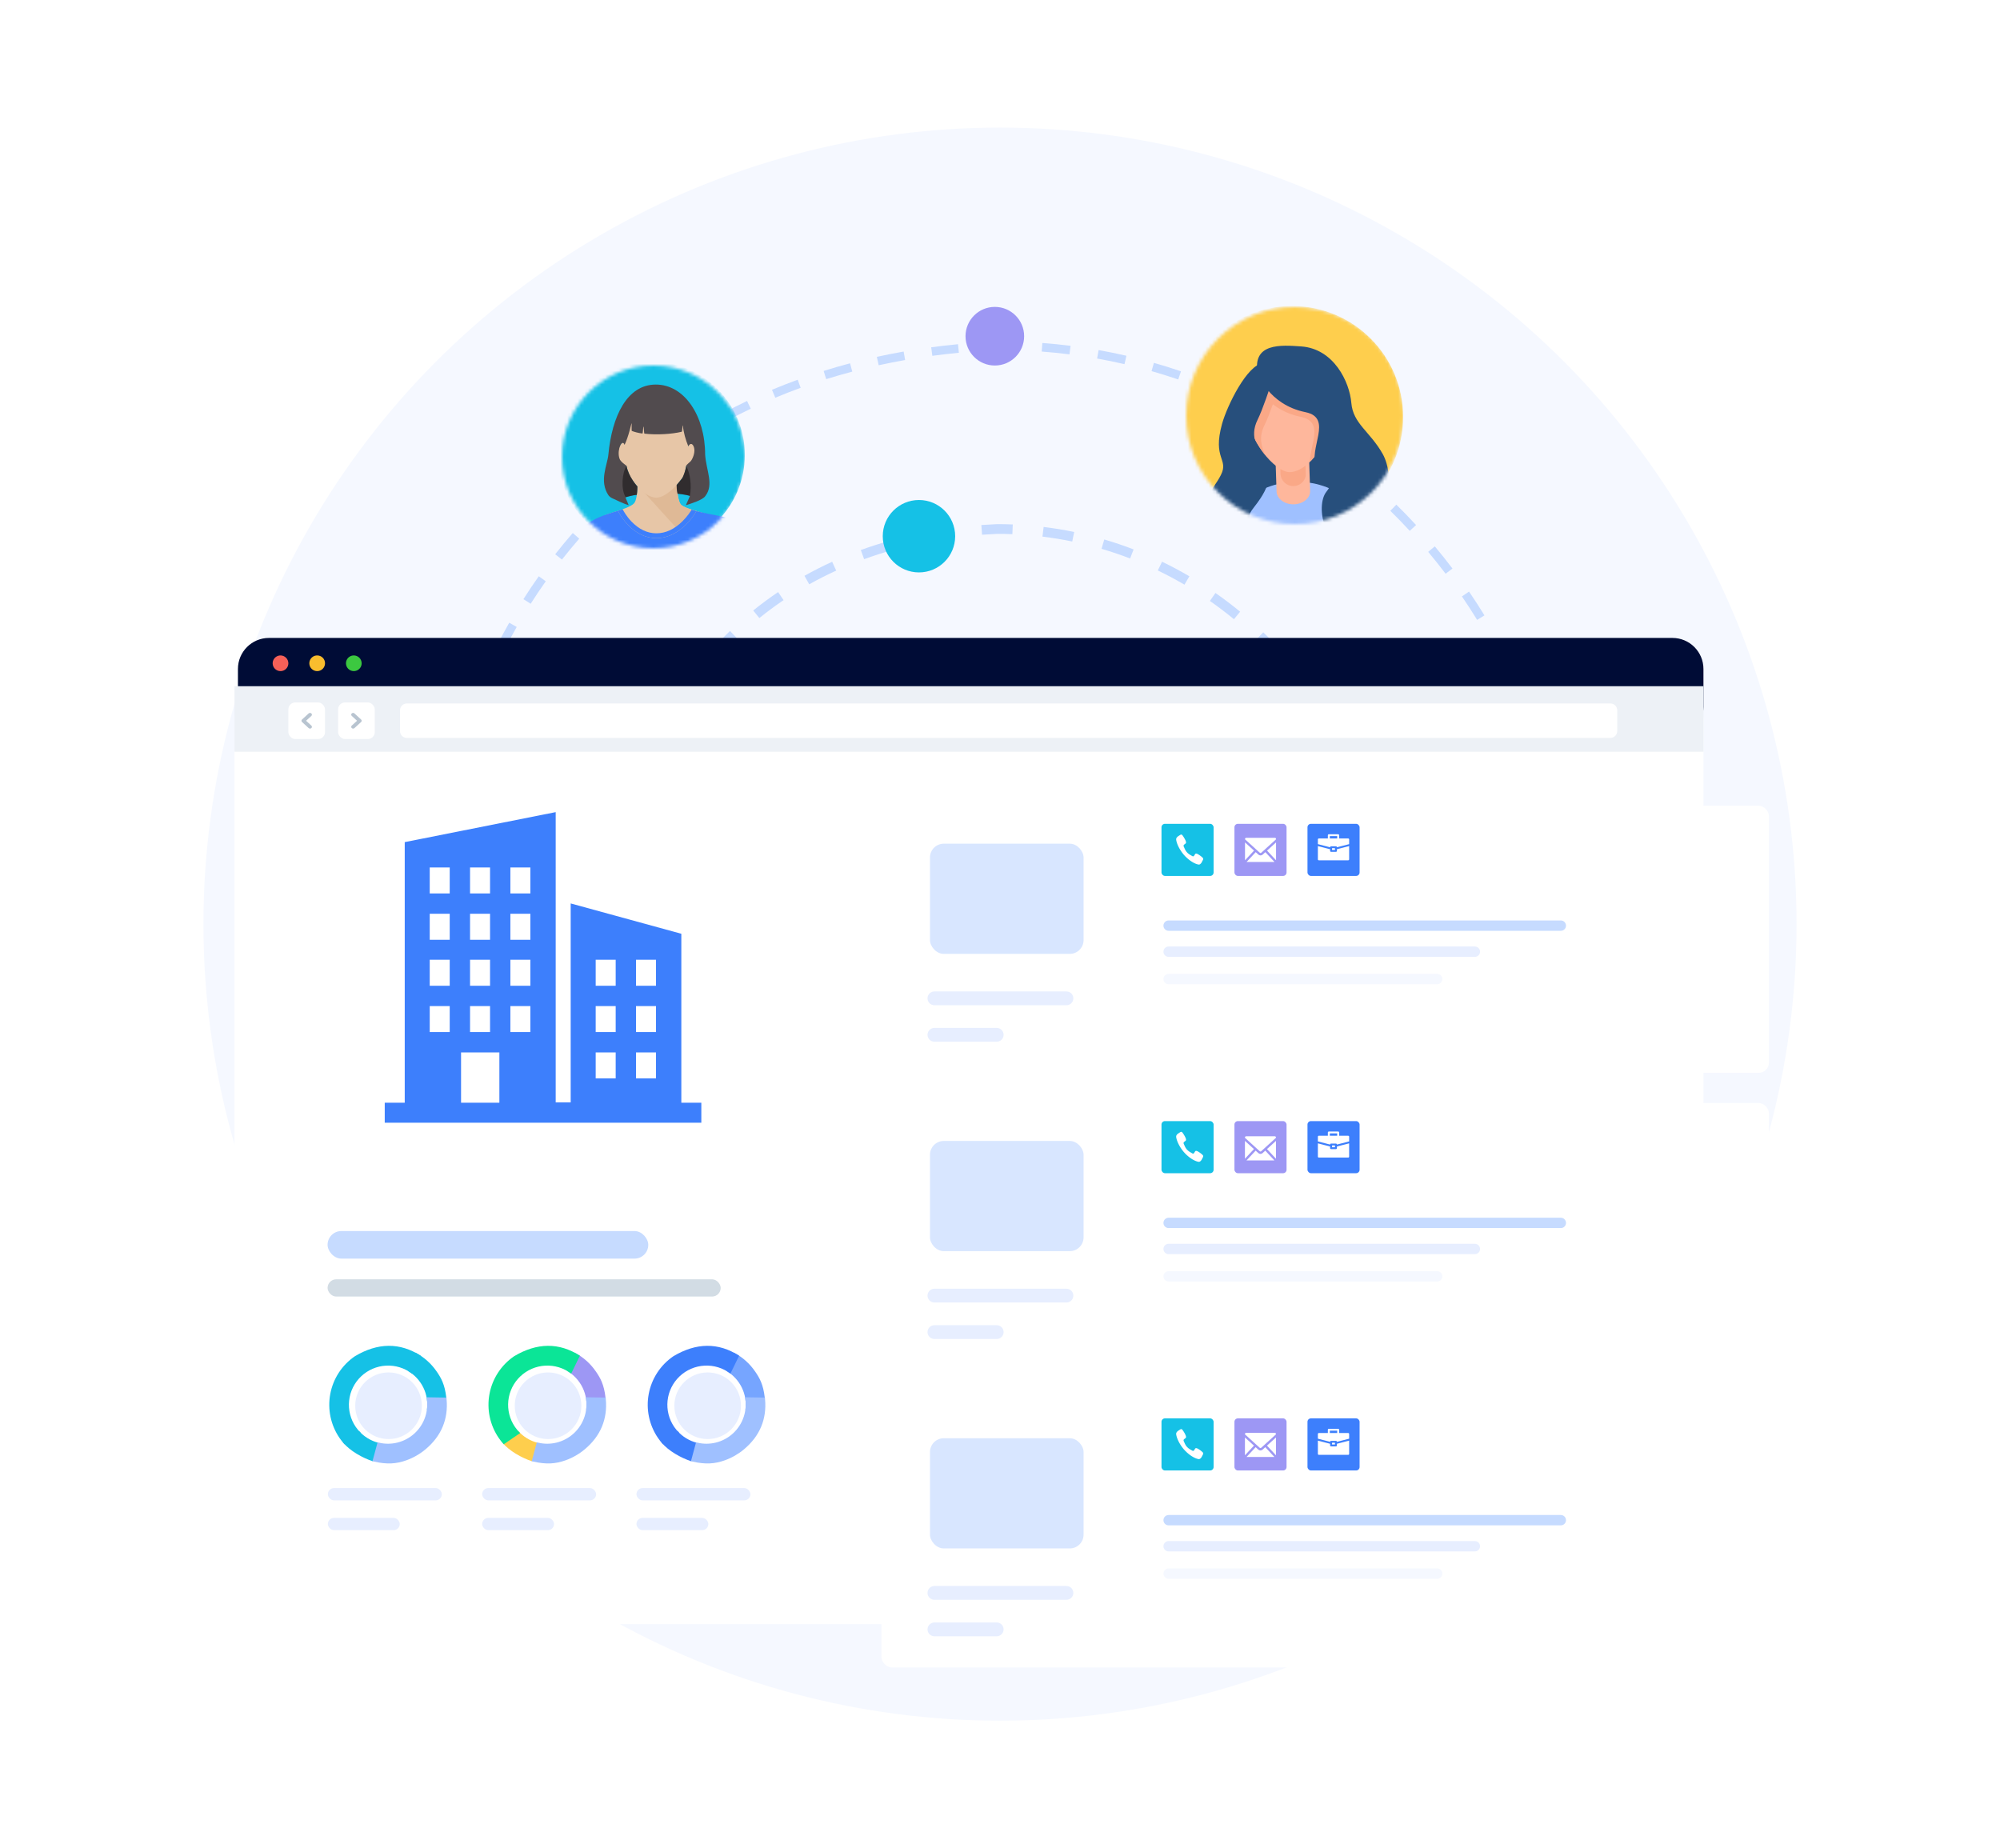 <svg xmlns="http://www.w3.org/2000/svg" width="580" height="536" viewBox="0 0 580 536" fill="none"><circle cx="290" cy="268" r="231" fill="#F5F8FF"></circle><path fill-rule="evenodd" clip-rule="evenodd" d="M289.907 99H289.933C291.312 99 292.688 99.017 294.059 99.051L293.997 101.546C292.655 101.512 291.308 101.495 289.958 101.495C288.617 101.549 287.284 101.615 285.96 101.693L285.814 99.203C287.162 99.123 288.518 99.056 289.882 99.001L289.907 99ZM310.153 102.761C307.485 102.424 304.797 102.154 302.091 101.95L302.278 99.462C305.026 99.669 307.756 99.944 310.465 100.286L310.153 102.761ZM278.067 102.302C275.469 102.552 272.906 102.847 270.376 103.186L270.044 100.714C272.605 100.37 275.2 100.071 277.828 99.819L278.067 102.302ZM326.103 105.601C323.48 104.995 320.833 104.454 318.164 103.978L318.601 101.522C321.312 102.005 324 102.555 326.664 103.17L326.103 105.601ZM262.487 104.408C259.893 104.865 257.337 105.369 254.818 105.92L254.285 103.483C256.837 102.925 259.427 102.413 262.055 101.951L262.487 104.408ZM341.682 110.044C339.132 109.175 336.554 108.367 333.949 107.625L334.633 105.225C337.279 105.98 339.898 106.8 342.488 107.683L341.682 110.044ZM247.158 107.771C244.598 108.449 242.078 109.177 239.6 109.953L238.855 107.572C241.368 106.785 243.923 106.046 246.52 105.359L247.158 107.771ZM232.189 112.461C229.694 113.371 227.244 114.33 224.839 115.339L223.874 113.038C226.316 112.014 228.803 111.04 231.335 110.117L232.189 112.461ZM356.733 116.044C354.281 114.92 351.797 113.856 349.283 112.854L350.207 110.536C352.76 111.554 355.283 112.635 357.772 113.776L356.733 116.044ZM217.719 118.528C215.322 119.672 212.974 120.866 210.673 122.109L209.488 119.914C211.825 118.651 214.21 117.438 216.644 116.277L217.719 118.528ZM371.104 123.528C368.775 122.163 366.411 120.855 364.012 119.606L365.164 117.393C367.6 118.662 370.001 119.99 372.366 121.376L371.104 123.528ZM203.906 125.985C201.64 127.36 199.424 128.784 197.259 130.254L195.857 128.19C198.058 126.696 200.309 125.249 202.612 123.852L203.906 125.985ZM384.658 132.409C382.475 130.819 380.252 129.282 377.991 127.8L379.359 125.713C381.654 127.218 383.911 128.778 386.127 130.393L384.658 132.409ZM190.914 134.804C188.806 136.399 186.75 138.041 184.747 139.727L183.141 137.818C185.177 136.104 187.266 134.436 189.409 132.815L190.914 134.804ZM397.271 142.586C395.253 140.788 393.193 139.039 391.09 137.342L392.656 135.401C394.791 137.123 396.883 138.898 398.931 140.724L397.271 142.586ZM178.896 144.915C176.969 146.714 175.097 148.557 173.278 150.44L171.483 148.707C173.332 146.793 175.235 144.92 177.193 143.092L178.896 144.915ZM408.827 153.949C406.994 151.962 405.114 150.02 403.188 148.126L404.937 146.348C406.892 148.27 408.801 150.24 410.661 152.258L408.827 153.949ZM167.983 156.212C166.256 158.194 164.583 160.216 162.965 162.275L161.003 160.734C162.647 158.642 164.347 156.587 166.103 154.572L167.983 156.212ZM419.225 166.383C417.592 164.226 415.909 162.111 414.177 160.04L416.091 158.44C417.849 160.542 419.557 162.688 421.214 164.877L419.225 166.383ZM158.277 168.562C156.76 170.706 155.3 172.883 153.895 175.094L151.789 173.755C153.216 171.511 154.699 169.298 156.24 167.121L158.277 168.562ZM428.37 179.766C426.953 177.46 425.482 175.192 423.959 172.964L426.019 171.556C427.565 173.817 429.057 176.119 430.495 178.459L428.37 179.766ZM149.847 181.821C148.55 184.1 147.309 186.409 146.125 188.746L143.9 187.618C145.102 185.246 146.362 182.901 147.679 180.587L149.847 181.821ZM436.179 193.969C434.991 191.536 433.746 189.137 432.446 186.773L434.632 185.571C435.951 187.97 437.215 190.405 438.421 192.874L436.179 193.969ZM142.74 195.836C141.667 198.227 140.65 200.643 139.69 203.081L137.368 202.167C138.343 199.693 139.374 197.241 140.463 194.814L142.74 195.836ZM442.581 208.86C441.633 206.322 440.625 203.814 439.56 201.337L441.852 200.352C442.933 202.865 443.956 205.411 444.918 207.986L442.581 208.86ZM136.978 210.46C136.131 212.94 135.34 215.439 134.606 217.955L132.211 217.257C132.956 214.704 133.758 212.169 134.617 209.653L136.978 210.46ZM447.519 224.298C446.818 221.679 446.057 219.086 445.236 216.519L447.612 215.76C448.445 218.364 449.218 220.996 449.929 223.653L447.519 224.298ZM132.573 225.551C131.952 228.098 131.388 230.658 130.88 233.23L128.432 232.747C128.947 230.139 129.52 227.542 130.149 224.96L132.573 225.551ZM450.95 240.139C450.503 237.463 449.994 234.809 449.424 232.178L451.863 231.649C452.441 234.319 452.957 237.013 453.411 239.729L450.95 240.139ZM129.525 240.977C129.13 243.569 128.792 246.169 128.51 248.776L126.029 248.508C126.315 245.865 126.659 243.229 127.059 240.602L129.525 240.977ZM452.855 256.236C452.664 253.527 452.409 250.836 452.093 248.165L454.571 247.872C454.892 250.582 455.15 253.313 455.343 256.061L452.855 256.236ZM127.833 256.613C127.664 259.229 127.551 261.849 127.495 264.471L125 264.417C125.057 261.76 125.172 259.104 125.343 256.452L127.833 256.613ZM453.282 268.401C453.282 267.042 453.266 265.686 453.234 264.335L455.728 264.276C455.751 265.234 455.765 266.193 455.772 267.154H455.781V268.401C455.781 269.78 455.765 271.156 455.732 272.527L453.238 272.468C453.261 271.509 453.275 270.548 453.282 269.585V268.401ZM127.494 272.336C127.551 274.958 127.663 277.578 127.832 280.194L125.343 280.355C125.171 277.703 125.057 275.047 125 272.39L127.494 272.336ZM452.097 288.639C452.413 285.967 452.668 283.276 452.859 280.567L455.347 280.743C455.154 283.491 454.896 286.221 454.575 288.932L452.097 288.639ZM128.509 288.031C128.791 290.638 129.129 293.238 129.524 295.83L127.057 296.205C126.657 293.578 126.314 290.942 126.028 288.299L128.509 288.031ZM449.428 304.626C449.998 301.995 450.507 299.341 450.954 296.664L453.415 297.075C452.961 299.791 452.445 302.484 451.866 305.154L449.428 304.626ZM130.878 303.577C131.385 306.149 131.95 308.71 132.571 311.256L130.147 311.847C129.517 309.265 128.945 306.669 128.43 304.06L130.878 303.577ZM445.24 320.285C446.06 317.719 446.822 315.125 447.522 312.506L449.933 313.151C449.222 315.809 448.449 318.441 447.616 321.045L445.24 320.285ZM134.603 318.852C135.338 321.368 136.128 323.868 136.975 326.348L134.615 327.154C133.755 324.638 132.953 322.103 132.208 319.551L134.603 318.852ZM439.564 335.467C440.629 332.991 441.636 330.483 442.585 327.945L444.922 328.818C443.959 331.394 442.936 333.939 441.856 336.453L439.564 335.467ZM139.687 333.726C140.647 336.164 141.663 338.58 142.736 340.972L140.46 341.993C139.371 339.566 138.339 337.114 137.365 334.64L139.687 333.726ZM432.45 350.032C433.749 347.668 434.994 345.269 436.183 342.836L438.424 343.931C437.218 346.4 435.955 348.835 434.636 351.234L432.45 350.032ZM146.122 348.062C147.306 350.398 148.547 352.708 149.844 354.987L147.676 356.221C146.358 353.906 145.099 351.562 143.896 349.19L146.122 348.062ZM423.962 363.842C425.485 361.613 426.956 359.345 428.373 357.039L430.499 358.346C429.06 360.686 427.568 362.988 426.022 365.249L423.962 363.842ZM153.892 361.714C155.297 363.924 156.757 366.102 158.274 368.245L156.237 369.686C154.697 367.509 153.213 365.297 151.786 363.052L153.892 361.714ZM414.18 376.766C415.912 374.694 417.595 372.579 419.228 370.422L421.217 371.928C419.56 374.117 417.852 376.264 416.094 378.366L414.18 376.766ZM162.963 374.532C164.58 376.59 166.253 378.612 167.981 380.595L166.101 382.234C164.344 380.22 162.645 378.165 161.001 376.073L162.963 374.532ZM403.19 388.679C405.116 386.786 406.997 384.844 408.83 382.856L410.664 384.548C408.803 386.565 406.895 388.536 404.94 390.458L403.19 388.679ZM173.276 386.366C175.095 388.25 176.968 390.092 178.894 391.891L177.192 393.714C175.233 391.886 173.33 390.013 171.482 388.1L173.276 386.366ZM391.092 399.464C393.195 397.767 395.256 396.018 397.273 394.22L398.934 396.082C396.886 397.908 394.794 399.683 392.659 401.405L391.092 399.464ZM184.746 397.079C186.749 398.765 188.805 400.406 190.913 402.001L189.408 403.991C187.265 402.37 185.176 400.701 183.14 398.988L184.746 397.079ZM377.993 409.006C380.254 407.525 382.477 405.988 384.661 404.397L386.13 406.414C383.913 408.028 381.656 409.589 379.361 411.093L377.993 409.006ZM197.258 406.551C199.424 408.021 201.639 409.445 203.906 410.819L202.612 412.953C200.309 411.556 198.057 410.109 195.857 408.615L197.258 406.551ZM364.014 417.201C366.413 415.952 368.777 414.643 371.106 413.278L372.368 415.431C370.003 416.817 367.602 418.145 365.166 419.414L364.014 417.201ZM210.673 414.695C212.974 415.938 215.323 417.132 217.719 418.276L216.645 420.527C214.211 419.366 211.825 418.153 209.488 416.891L210.673 414.695ZM349.285 423.953C351.799 422.951 354.282 421.887 356.734 420.763L357.774 423.031C355.284 424.172 352.762 425.253 350.209 426.271L349.285 423.953ZM224.839 421.464C227.244 422.473 229.695 423.433 232.19 424.342L231.335 426.686C228.803 425.764 226.316 424.789 223.874 423.765L224.839 421.464ZM333.95 429.182C336.555 428.44 339.133 427.632 341.684 426.762L342.489 429.124C339.899 430.007 337.28 430.827 334.634 431.582L333.95 429.182ZM239.601 426.851C242.079 427.627 244.598 428.355 247.159 429.033L246.52 431.445C243.924 430.757 241.369 430.019 238.855 429.231L239.601 426.851ZM254.818 430.883C257.337 431.435 259.893 431.939 262.487 432.396L262.055 434.853C259.427 434.391 256.837 433.879 254.285 433.321L254.818 430.883ZM318.165 432.829C320.834 432.353 323.481 431.812 326.104 431.206L326.665 433.637C324.001 434.253 321.313 434.802 318.602 435.285L318.165 432.829ZM270.376 433.618C272.906 433.958 275.469 434.254 278.067 434.503L277.828 436.987C275.2 436.734 272.605 436.435 270.044 436.091L270.376 433.618ZM302.091 434.857C304.797 434.653 307.485 434.383 310.153 434.046L310.466 436.521C307.756 436.863 305.026 437.138 302.278 437.345L302.091 434.857ZM289.958 435.312C288.617 435.258 287.285 435.191 285.96 435.113L285.814 437.604C287.161 437.683 288.518 437.751 289.882 437.806L289.907 437.807H289.933C291.312 437.807 292.688 437.79 294.059 437.756L293.997 435.262C292.655 435.295 291.309 435.312 289.958 435.312Z" fill="#C6DBFF"></path><path fill-rule="evenodd" clip-rule="evenodd" d="M289.176 152H289.205C290.711 152 292.21 152.03 293.701 152.091L293.588 154.911C292.143 154.852 290.692 154.823 289.233 154.822C287.737 154.884 286.257 154.967 284.792 155.071L284.592 152.256C286.095 152.149 287.613 152.064 289.147 152.001L289.176 152ZM310.947 157.034C308.107 156.448 305.228 155.974 302.313 155.618L302.655 152.816C305.646 153.182 308.602 153.668 311.517 154.27L310.947 157.034ZM276.137 155.958C273.162 156.358 270.257 156.85 267.422 157.43L266.858 154.665C269.756 154.072 272.724 153.569 275.761 153.161L276.137 155.958ZM327.732 161.962C325.018 160.917 322.253 159.98 319.442 159.154L320.236 156.446C323.121 157.293 325.958 158.255 328.744 159.328L327.732 161.962ZM258.904 159.491C256.058 160.289 253.29 161.181 250.599 162.161L249.636 159.508C252.394 158.504 255.23 157.591 258.143 156.773L258.904 159.491ZM343.496 169.554C340.98 168.081 338.402 166.707 335.767 165.438L336.99 162.895C339.693 164.197 342.338 165.606 344.92 167.117L343.496 169.554ZM242.497 165.477C239.803 166.708 237.195 168.032 234.675 169.444L233.298 166.982C235.886 165.532 238.562 164.172 241.327 162.909L242.497 165.477ZM227.231 174.037C224.796 175.685 222.455 177.42 220.208 179.238L218.436 177.042C220.745 175.175 223.15 173.391 225.652 171.699L227.231 174.037ZM357.849 179.573C355.594 177.716 353.266 175.949 350.871 174.277L352.484 171.962C354.941 173.677 357.327 175.489 359.64 177.393L357.849 179.573ZM213.655 185.018C211.54 187.05 209.524 189.161 207.608 191.343L205.49 189.48C207.459 187.238 209.529 185.069 211.702 182.982L213.655 185.018ZM370.455 191.728C368.513 189.539 366.49 187.429 364.389 185.403L366.345 183.37C368.499 185.448 370.573 187.611 372.563 189.854L370.455 191.728ZM202.109 198.161C200.368 200.512 198.729 202.931 197.192 205.407L194.797 203.918C196.374 201.377 198.056 198.895 199.843 196.48L202.109 198.161ZM381.027 205.693C379.444 203.228 377.771 200.83 376.01 198.505L378.258 196.801C380.062 199.184 381.777 201.641 383.399 204.168L381.027 205.693ZM192.874 213.029C191.535 215.627 190.299 218.276 189.166 220.969L186.568 219.874C187.729 217.115 188.996 214.399 190.369 211.735L192.874 213.029ZM389.33 221.12C388.142 218.438 386.856 215.813 385.476 213.248L387.958 211.909C389.372 214.538 390.691 217.228 391.908 219.977L389.33 221.12ZM186.074 229.175C185.147 231.947 184.323 234.755 183.602 237.591L180.869 236.895C181.607 233.992 182.451 231.118 183.401 228.278L186.074 229.175ZM395.176 237.639C394.411 234.803 393.541 232.012 392.571 229.27L395.228 228.328C396.222 231.137 397.114 233.997 397.898 236.903L395.176 237.639ZM398.445 254.859C398.116 251.933 397.679 249.041 397.138 246.188L399.908 245.661C400.462 248.584 400.91 251.547 401.246 254.543L398.445 254.859ZM181.748 246.167C181.234 249.046 180.823 251.945 180.514 254.855L177.71 254.557C178.026 251.581 178.447 248.615 178.973 245.67L181.748 246.167ZM399.178 267.999C399.178 266.528 399.15 265.063 399.096 263.606L401.914 263.501C401.952 264.527 401.977 265.555 401.989 266.587H402V267.999C402 269.505 401.972 271.004 401.917 272.496L399.099 272.391C399.143 271.2 399.17 270.004 399.178 268.803V267.999ZM179.897 263.611C179.794 266.536 179.794 269.464 179.897 272.389L177.079 272.488C176.974 269.497 176.974 266.503 177.079 263.512L179.897 263.611ZM397.14 289.81C397.681 286.957 398.119 284.065 398.447 281.139L401.249 281.454C400.912 284.451 400.465 287.413 399.91 290.336L397.14 289.81ZM180.513 281.145C180.822 284.056 181.233 286.954 181.747 289.833L178.972 290.33C178.446 287.385 178.025 284.42 177.709 281.443L180.513 281.145ZM392.573 306.728C393.543 303.986 394.413 301.195 395.179 298.359L397.901 299.095C397.117 302.001 396.225 304.861 395.231 307.67L392.573 306.728ZM183.6 298.409C184.321 301.245 185.145 304.053 186.072 306.826L183.399 307.722C182.449 304.883 181.606 302.008 180.867 299.106L183.6 298.409ZM385.478 322.751C386.858 320.186 388.145 317.56 389.332 314.878L391.91 316.022C390.693 318.77 389.375 321.461 387.96 324.089L385.478 322.751ZM189.164 315.031C190.297 317.724 191.533 320.373 192.872 322.972L190.366 324.266C188.994 321.602 187.727 318.886 186.566 316.127L189.164 315.031ZM376.012 337.494C377.773 335.168 379.447 332.771 381.029 330.305L383.401 331.831C381.779 334.358 380.064 336.815 378.26 339.198L376.012 337.494ZM197.19 330.593C198.727 333.07 200.366 335.488 202.107 337.84L199.842 339.52C198.054 337.105 196.372 334.624 194.795 332.082L197.19 330.593ZM364.391 350.596C366.492 348.57 368.515 346.46 370.457 344.271L372.565 346.145C370.575 348.388 368.501 350.551 366.347 352.629L364.391 350.596ZM207.606 344.657C209.523 346.839 211.539 348.95 213.654 350.982L211.701 353.018C209.528 350.93 207.457 348.762 205.489 346.52L207.606 344.657ZM350.873 361.723C353.268 360.05 355.595 358.283 357.851 356.427L359.642 358.606C357.329 360.51 354.942 362.322 352.486 364.038L350.873 361.723ZM220.208 356.761C222.455 358.578 224.796 360.314 227.231 361.962L225.652 364.3C223.15 362.607 220.745 360.824 218.436 358.957L220.208 356.761ZM335.769 370.562C338.403 369.293 340.981 367.919 343.498 366.446L344.921 368.882C342.34 370.393 339.695 371.803 336.991 373.105L335.769 370.562ZM234.675 366.554C237.195 367.966 239.803 369.29 242.498 370.521L241.327 373.089C238.562 371.826 235.886 370.466 233.298 369.016L234.675 366.554ZM250.6 373.837C253.291 374.816 256.059 375.708 258.905 376.507L258.143 379.224C255.23 378.407 252.394 377.493 249.636 376.489L250.6 373.837ZM319.443 376.846C322.254 376.02 325.019 375.083 327.732 374.038L328.745 376.672C325.959 377.744 323.122 378.707 320.237 379.554L319.443 376.846ZM267.422 378.568C270.258 379.148 273.162 379.64 276.137 380.041L275.761 382.838C272.724 382.429 269.756 381.926 266.858 381.333L267.422 378.568ZM302.314 380.382C305.228 380.026 308.108 379.552 310.948 378.966L311.517 381.73C308.602 382.332 305.647 382.818 302.655 383.184L302.314 380.382ZM289.234 381.178C287.738 381.116 286.257 381.033 284.793 380.928L284.592 383.744C286.095 383.851 287.613 383.936 289.147 383.999L289.176 384H289.205C290.711 384 292.21 383.97 293.701 383.909L293.588 381.089C292.144 381.148 290.692 381.177 289.234 381.178Z" fill="#C6DBFF"></path><mask id="mask0_1642_68103" style="mask-type:alpha" maskUnits="userSpaceOnUse" x="179" y="278" width="45" height="46"><circle cx="201.474" cy="300.814" r="22.376" fill="#C4C4C4"></circle></mask><g mask="url(#mask0_1642_68103)"><path d="M200.907 323.991C213.537 323.991 223.775 313.754 223.775 301.127C223.775 288.499 213.537 278.263 200.907 278.263C188.277 278.263 178.039 288.499 178.039 301.127C178.039 313.754 188.277 323.991 200.907 323.991Z" fill="#5D5FEF"></path><path d="M192.756 317.03C194.829 317.03 196.51 314.597 196.51 311.597C196.51 308.596 194.829 306.164 192.756 306.164C190.683 306.164 189.002 308.596 189.002 311.597C189.002 314.597 190.683 317.03 192.756 317.03Z" fill="#FEB79C"></path><path d="M190.121 320.544L213.142 319.259C213.142 319.259 216.654 309.665 215.865 309.029C215.064 308.393 201.791 301.357 201.791 301.357L188.836 301.675L190.121 320.544Z" fill="#2C2D00"></path><path d="M201.947 342.924C210.598 342.924 217.612 336.555 217.612 328.699C217.612 320.843 210.598 314.474 201.947 314.474C193.295 314.474 186.281 320.843 186.281 328.699C186.281 336.555 193.295 342.924 201.947 342.924Z" fill="#9FC0FF"></path><path d="M201.162 319.106C199.291 319.106 197.755 317.931 197.705 316.468L197.488 309.745C197.437 308.257 198.957 307.004 200.861 306.977C202.782 306.951 204.369 308.126 204.402 309.615L204.62 316.338C204.67 317.826 203.15 319.079 201.246 319.106C201.229 319.106 201.196 319.106 201.162 319.106Z" fill="#FEB79C"></path><path d="M200.919 306.724C199.685 306.749 198.667 307.64 198.412 308.798L198.514 312.78C198.552 314.218 199.723 315.35 201.148 315.35C201.174 315.35 201.186 315.35 201.212 315.35C202.446 315.325 203.464 314.434 203.719 313.277L203.617 309.294C203.579 307.831 202.383 306.686 200.919 306.724Z" fill="#FAA887"></path><path d="M209.141 299.767C209.141 305.721 204.344 312.478 200.386 312.478C197.383 312.478 191.631 305.734 191.631 299.767C191.631 293.812 195.55 288.977 200.386 288.977C205.222 288.977 209.141 293.812 209.141 299.767Z" fill="#FEB79C"></path><path d="M196.301 291.124C195.487 291.213 194.609 291.823 193.743 292.727C192.42 294.61 191.631 297.065 191.631 299.763C191.631 303.033 193.362 306.532 195.423 309.038C194.481 307.091 194.049 305.132 195.232 302.765C196.301 300.615 197.866 295.806 197.866 295.806C197.866 295.806 199.546 290.767 196.301 291.124Z" fill="#FAA887"></path><path d="M200.387 288.977C197.359 288.977 194.699 290.873 193.121 293.749C193.923 295.454 196.544 299.843 202.665 301.09C207.552 302.082 204.638 306.65 204.561 310.365C207.094 307.897 209.143 303.66 209.143 299.767C209.143 293.812 205.223 288.977 200.387 288.977Z" fill="#FAA887"></path><path d="M193.801 292.092C193.801 292.092 195.99 298.568 203.638 300.121C209.517 301.317 204.122 307.678 205.916 311.508C207.252 314.358 210.23 313.671 207.952 316.547C205.674 319.422 207.469 329.13 214.302 326.98C221.136 324.817 222.218 313.429 219.583 308.76C216.949 304.078 213.462 302.525 213.106 298.212C212.75 293.899 209.505 287.066 202.798 286.583C198.548 286.277 192.72 285.858 193.801 292.092Z" fill="#2E2F06"></path><path d="M196.432 294.724C196.432 294.724 194.866 299.534 193.797 301.684C192.003 305.285 193.912 307.919 195.719 311.036C197.042 313.326 195.375 316.38 194.396 317.868C192.601 320.629 191.036 321.227 193.072 323.378C195.108 325.541 183.477 333.569 182.281 326.253C181.085 318.937 184.559 316.418 186.238 313.059C187.918 309.7 184.444 309.827 186.48 302.511C187.536 298.732 191.634 290.398 194.879 290.042C198.111 289.686 196.432 294.724 196.432 294.724Z" fill="#2E2F06"></path></g><mask id="mask1_1642_68103" style="mask-type:alpha" maskUnits="userSpaceOnUse" x="163" y="106" width="53" height="53"><circle cx="189.5" cy="132.5" r="26.5" fill="#C4C4C4"></circle></mask><g mask="url(#mask1_1642_68103)"><circle cx="188.935" cy="131.935" r="27.064" fill="#15C1E6"></circle><path d="M181.623 135.088L180.833 134.777C180.383 134.599 180.01 134.269 179.786 133.84C179.483 133.259 179.133 132.376 179.166 131.439C179.224 129.814 180.45 127.778 181.02 128.389C181.59 129.001 182.338 131.033 182.338 131.033V135.088H181.623Z" fill="#E7C6A7"></path><path d="M199.645 135.088L201.061 134.528C201.061 134.528 202.156 133.065 202.098 131.439C202.04 129.814 200.815 127.778 200.244 128.389C199.674 129.001 198.926 131.033 198.926 131.033V135.088H199.645Z" fill="#E7C6A7"></path><path d="M199.645 135.09L200.427 134.781C200.889 134.599 201.27 134.253 201.499 133.809C201.797 133.228 202.133 132.36 202.102 131.439C202.044 129.814 200.819 127.778 200.248 128.389C199.678 129.001 198.93 131.033 198.93 131.033V135.088H199.645V135.09Z" fill="#E7C6A7"></path><path d="M184.787 137.771C184.787 137.771 185.228 144.458 183.877 145.954C182.251 147.756 174.92 149.054 175.28 149.688C175.28 149.688 180.035 158.052 190.068 158.052C200.1 158.052 205.027 150.628 205.779 149.558C206.005 149.062 198.902 147.766 197.511 146.373C196.147 145.009 196.095 137.51 196.095 137.51L184.787 137.771Z" fill="#E7C6A7"></path><path d="M203.856 150.796C204.273 150.224 204.671 149.677 205.046 149.154C204.864 149.092 204.665 149.022 204.456 148.945C202.38 148.306 198.499 147.363 197.51 146.374C196.403 145.267 196.16 140.115 196.108 138.216L185.215 139.314C185.242 139.851 185.267 140.475 185.279 141.124L198.596 155.793C199.015 155.573 203.477 151.031 203.856 150.796Z" fill="#DFB996"></path><path d="M199.622 128.554C199.622 131.699 199.12 135.114 198.453 137.51C198.372 137.798 198.245 138.072 198.077 138.321C195.801 141.657 192.585 144.317 190.377 144.317C187.982 144.317 185.071 141.993 182.824 138.371C182.666 138.118 182.614 137.817 182.488 137.545C181.31 135.037 181.03 131.715 181.13 128.554C181.404 120.012 185.27 113.078 190.377 113.078C195.484 113.078 199.622 120.007 199.622 128.554Z" fill="#E7C6A7"></path><path d="M204.492 131.858C204.492 120.627 198.515 111.521 190.188 111.521C181.86 111.521 177.464 120.674 176.425 131.858C176.152 134.798 173.668 139.487 176.454 143.628C176.666 143.941 177.139 144.302 177.483 144.459C178.913 145.12 180.997 146.143 182.264 146.499C182.461 146.555 181.254 144.273 181.451 144.196C181.451 144.196 183.508 143.566 184.669 143.522C184.669 143.522 184.849 142.224 184.839 141.073C184.839 141.073 182.231 138.239 181.692 135.09C181.687 135.088 181.683 135.084 181.679 135.08C179.9 133.767 179.72 133.319 179.55 132.627C178.963 130.222 180.458 127.139 181.124 129.013C182.247 126.73 183.128 122.743 183.128 122.743C183.251 122.787 183.095 124.918 183.222 124.968C183.964 125.252 185.046 125.565 186.332 125.729C186.423 125.741 186.52 123.668 186.612 123.672C186.697 123.676 186.778 125.748 186.863 125.758C190.439 126.173 194.812 125.909 197.7 125.209C197.887 125.163 197.86 123.413 198.034 123.363C198.206 125.395 198.84 127.574 199.609 129.428C200.246 128.281 200.909 128.717 201.235 129.672C201.65 130.891 201.102 132.573 200.439 133.585C200.213 133.929 199.052 134.746 198.996 135.092C198.996 135.092 198.861 136.471 197.998 138.384C197.847 138.72 197.675 138.907 196.226 140.665C196.228 142.199 196.427 142.919 196.487 143.17C196.487 143.17 198.95 143.425 200.057 143.823C200.126 143.847 198.855 146.53 198.925 146.51C200.198 146.097 203.748 145.054 204.554 143.843C207.094 140.532 204.805 136.46 204.492 131.858Z" fill="#514B4E"></path><path opacity="0.41" d="M184.839 141.075C184.839 141.075 182.264 138.251 181.69 135.091C180.419 137.069 179.981 141.84 181.451 144.199C181.451 144.199 183.508 143.569 184.669 143.525C184.669 143.523 184.85 142.225 184.839 141.075Z" fill="black"></path><path opacity="0.41" d="M198.998 135.115C198.998 135.115 198.998 135.18 198.967 135.335C198.888 135.812 198.652 136.946 198.005 138.381C197.854 138.717 197.682 138.903 196.232 140.661C196.234 142.196 196.434 142.915 196.494 143.166C196.494 143.166 198.957 143.421 200.064 143.819C200.638 140.825 200.139 137.193 198.998 135.115Z" fill="black"></path><path d="M201.892 148.197L201.953 148.23C201.909 148.311 200.866 150.208 198.936 152.123C197.793 153.258 196.576 154.161 195.314 154.815C193.717 155.64 192.05 156.059 190.358 156.059C188.683 156.059 187.051 155.642 185.509 154.821C184.29 154.172 183.124 153.268 182.048 152.138C180.228 150.226 179.193 148.132 179.193 148.132C177.031 148.798 164.103 152.138 169.624 158.051C169.624 158.051 180.325 162.312 190.358 162.312C200.391 162.312 216.832 152.733 211.03 150.166C217.705 151.4 203.953 148.804 201.892 148.197Z" fill="#3D7FFC"></path><path d="M179.221 148.202C179.26 148.283 180.226 150.226 182.047 152.139C183.123 153.269 184.288 154.173 185.507 154.822C187.05 155.643 188.681 156.06 190.357 156.06C192.048 156.06 193.715 155.641 195.312 154.816C196.573 154.165 197.792 153.259 198.934 152.125C200.864 150.209 201.907 148.31 201.951 148.231L201.891 148.198C201.455 148.069 201.014 147.935 200.587 147.796C200.261 148.337 199.355 149.736 197.949 151.132C195.59 153.475 193.035 154.66 190.359 154.66C187.719 154.66 185.264 153.487 183.061 151.175C181.665 149.712 180.823 148.175 180.56 147.684C180.116 147.833 179.633 147.999 179.188 148.136L179.221 148.202Z" fill="#3D7FFC"></path></g><mask id="mask2_1642_68103" style="mask-type:alpha" maskUnits="userSpaceOnUse" x="234" y="396" width="51" height="50"><circle cx="259.236" cy="421.022" r="24.978" fill="#C4C4C4"></circle></mask><g mask="url(#mask2_1642_68103)"><path d="M258.605 446.894C272.703 446.894 284.132 435.467 284.132 421.371C284.132 407.275 272.703 395.848 258.605 395.848C244.507 395.848 233.078 407.275 233.078 421.371C233.078 435.467 244.507 446.894 258.605 446.894Z" fill="#FECE4D"></path><path d="M249.505 439.121C251.819 439.121 253.696 436.406 253.696 433.056C253.696 429.707 251.819 426.992 249.505 426.992C247.191 426.992 245.314 429.707 245.314 433.056C245.314 436.406 247.191 439.121 249.505 439.121Z" fill="#FEB79C"></path><path d="M246.564 443.044L272.261 441.609C272.261 441.609 276.182 430.9 275.301 430.19C274.406 429.48 259.59 421.625 259.59 421.625L245.129 421.981L246.564 443.044Z" fill="#274F7C"></path><path d="M259.766 468.025C269.424 468.025 277.253 460.916 277.253 452.146C277.253 443.376 269.424 436.267 259.766 436.267C250.108 436.267 242.279 443.376 242.279 452.146C242.279 460.916 250.108 468.025 259.766 468.025Z" fill="#9FC0FF"></path><path d="M258.89 441.439C256.802 441.439 255.087 440.128 255.031 438.495L254.788 430.99C254.733 429.329 256.429 427.93 258.555 427.901C260.699 427.872 262.47 429.183 262.507 430.845L262.75 438.35C262.806 440.011 261.109 441.41 258.984 441.439C258.965 441.439 258.928 441.439 258.89 441.439Z" fill="#FEB79C"></path><path d="M258.619 427.617C257.241 427.645 256.104 428.639 255.82 429.932L255.934 434.377C255.977 435.982 257.283 437.246 258.874 437.246C258.903 437.246 258.917 437.246 258.945 437.246C260.323 437.218 261.46 436.224 261.744 434.931L261.63 430.486C261.588 428.853 260.252 427.574 258.619 427.617Z" fill="#FAA887"></path><path d="M267.799 419.851C267.799 426.498 262.443 434.04 258.025 434.04C254.673 434.04 248.252 426.512 248.252 419.851C248.252 413.204 252.627 407.807 258.025 407.807C263.423 407.807 267.799 413.204 267.799 419.851Z" fill="#FEB79C"></path><path d="M253.465 410.205C252.556 410.305 251.576 410.986 250.61 411.995C249.133 414.097 248.252 416.838 248.252 419.849C248.252 423.499 250.184 427.405 252.485 430.203C251.434 428.03 250.951 425.843 252.272 423.201C253.465 420.801 255.213 415.432 255.213 415.432C255.213 415.432 257.088 409.808 253.465 410.205Z" fill="#FAA887"></path><path d="M258.025 407.807C254.644 407.807 251.676 409.923 249.914 413.133C250.809 415.036 253.735 419.936 260.568 421.328C266.023 422.436 262.77 427.535 262.685 431.682C265.512 428.926 267.799 424.197 267.799 419.851C267.799 413.204 263.423 407.807 258.025 407.807Z" fill="#FAA887"></path><path d="M250.672 411.285C250.672 411.285 253.115 418.514 261.653 420.247C268.216 421.582 262.193 428.683 264.196 432.958C265.687 436.14 269.011 435.373 266.468 438.583C263.926 441.793 265.929 452.629 273.557 450.229C281.185 447.815 282.393 435.103 279.452 429.891C276.512 424.664 272.619 422.931 272.222 418.116C271.824 413.301 268.201 405.674 260.715 405.135C255.971 404.794 249.465 404.325 250.672 411.285Z" fill="#274F7C"></path><path d="M253.61 414.224C253.61 414.224 251.862 419.593 250.669 421.994C248.666 426.013 250.797 428.953 252.814 432.433C254.291 434.989 252.431 438.398 251.337 440.06C249.334 443.142 247.586 443.809 249.859 446.21C252.132 448.624 239.149 457.586 237.813 449.419C236.478 441.253 240.356 438.441 242.231 434.691C244.106 430.941 240.228 431.083 242.501 422.917C243.68 418.698 248.254 409.395 251.877 408.998C255.485 408.6 253.61 414.224 253.61 414.224Z" fill="#274F7C"></path></g><mask id="mask3_1642_68103" style="mask-type:alpha" maskUnits="userSpaceOnUse" x="344" y="89" width="63" height="63"><circle cx="375.5" cy="120.5" r="31.5" fill="#C4C4C4"></circle></mask><g mask="url(#mask3_1642_68103)"><path d="M374.712 153.127C392.491 153.127 406.904 138.716 406.904 120.94C406.904 103.164 392.491 88.754 374.712 88.754C356.932 88.754 342.52 103.164 342.52 120.94C342.52 138.716 356.932 153.127 374.712 153.127Z" fill="#FECE4D"></path><path d="M363.238 143.325C366.157 143.325 368.523 139.901 368.523 135.677C368.523 131.453 366.157 128.029 363.238 128.029C360.319 128.029 357.953 131.453 357.953 135.677C357.953 139.901 360.319 143.325 363.238 143.325Z" fill="#FEB79C"></path><path d="M359.526 148.271L391.933 146.462C391.933 146.462 396.878 132.957 395.767 132.062C394.638 131.166 375.954 121.261 375.954 121.261L357.717 121.709L359.526 148.271Z" fill="#274F7C"></path><path d="M376.176 179.775C388.355 179.775 398.228 170.81 398.228 159.751C398.228 148.691 388.355 139.726 376.176 139.726C363.996 139.726 354.123 148.691 354.123 159.751C354.123 170.81 363.996 179.775 376.176 179.775Z" fill="#9FC0FF"></path><path d="M375.071 146.248C372.438 146.248 370.274 144.594 370.204 142.536L369.898 133.071C369.828 130.976 371.967 129.212 374.648 129.175C377.352 129.138 379.585 130.792 379.633 132.888L379.938 142.352C380.009 144.447 377.869 146.212 375.189 146.248C375.165 146.248 375.118 146.248 375.071 146.248Z" fill="#FEB79C"></path><path d="M374.73 128.817C372.993 128.853 371.559 130.107 371.201 131.737L371.344 137.343C371.398 139.367 373.046 140.961 375.053 140.961C375.089 140.961 375.106 140.961 375.142 140.961C376.88 140.925 378.313 139.671 378.671 138.041L378.528 132.435C378.474 130.375 376.79 128.763 374.73 128.817Z" fill="#FAA887"></path><path d="M386.304 119.023C386.304 127.406 379.551 136.917 373.979 136.917C369.752 136.917 361.654 127.424 361.654 119.023C361.654 110.641 367.172 103.834 373.979 103.834C380.787 103.834 386.304 110.641 386.304 119.023Z" fill="#FEB79C"></path><path d="M368.229 106.859C367.082 106.985 365.846 107.844 364.628 109.116C362.765 111.767 361.654 115.224 361.654 119.021C361.654 123.624 364.091 128.55 366.993 132.078C365.667 129.338 365.058 126.579 366.724 123.248C368.229 120.221 370.432 113.45 370.432 113.45C370.432 113.45 372.797 106.358 368.229 106.859Z" fill="#FAA887"></path><path d="M373.983 103.834C369.719 103.834 365.975 106.503 363.754 110.551C364.883 112.951 368.573 119.131 377.19 120.886C384.069 122.283 379.966 128.713 379.859 133.943C383.424 130.469 386.308 124.504 386.308 119.023C386.308 110.641 380.79 103.834 373.983 103.834Z" fill="#FAA887"></path><path d="M364.708 108.22C364.708 108.22 367.79 117.337 378.556 119.522C386.833 121.206 379.237 130.162 381.763 135.553C383.644 139.565 387.836 138.598 384.629 142.646C381.422 146.694 383.948 160.36 393.568 157.333C403.188 154.288 404.711 138.258 401.003 131.684C397.295 125.093 392.386 122.908 391.884 116.836C391.383 110.764 386.815 101.145 377.374 100.465C371.39 100.035 363.186 99.444 364.708 108.22Z" fill="#274F7C"></path><path d="M368.413 111.928C368.413 111.928 366.209 118.698 364.705 121.725C362.179 126.794 364.866 130.502 367.41 134.89C369.273 138.114 366.926 142.413 365.547 144.509C363.021 148.395 360.817 149.237 363.684 152.264C366.55 155.309 350.176 166.611 348.492 156.312C346.808 146.013 351.699 142.467 354.064 137.738C356.428 133.01 351.538 133.189 354.404 122.89C355.891 117.57 361.659 105.838 366.227 105.337C370.778 104.835 368.413 111.928 368.413 111.928Z" fill="#274F7C"></path></g><circle cx="288.5" cy="97.5" r="8.5" fill="#9D97F4"></circle><circle cx="162.445" cy="368.984" r="9.367" fill="#3D7FFC"></circle><circle cx="369.557" cy="405.41" r="6.245" fill="#5D5FEF"></circle><circle cx="266.5" cy="155.5" r="10.5" fill="#15C1E6"></circle><g filter="url(#filter0_dd_1642_68103)"><path d="M490.637 199H71.363C69.506 199 68 200.551 68 202.465V461.535C68 463.449 69.506 465 71.363 465H490.637C492.494 465 494 463.449 494 461.535V202.465C494 200.551 492.494 199 490.637 199Z" fill="white"></path></g><path d="M494 194C494 189.029 489.971 185 485 185H78C73.029 185 69 189.029 69 194V205C69 209.971 73.029 214 78 214H485C489.971 214 494 209.971 494 205V194Z" fill="#000C36"></path><path d="M83.627 192.344C83.628 192.794 83.496 193.234 83.246 193.609C82.997 193.983 82.641 194.275 82.225 194.448C81.809 194.621 81.351 194.667 80.909 194.58C80.467 194.493 80.06 194.277 79.741 193.959C79.422 193.641 79.205 193.236 79.116 192.795C79.028 192.354 79.073 191.897 79.245 191.481C79.417 191.065 79.709 190.71 80.084 190.46C80.459 190.21 80.899 190.076 81.35 190.076C81.951 190.081 82.528 190.321 82.954 190.745C83.38 191.169 83.622 191.744 83.627 192.344Z" fill="#F66058"></path><path d="M94.258 192.344C94.259 192.794 94.126 193.235 93.877 193.609C93.627 193.984 93.271 194.276 92.855 194.449C92.438 194.622 91.98 194.667 91.538 194.58C91.095 194.492 90.689 194.275 90.37 193.957C90.051 193.639 89.834 193.233 89.747 192.792C89.659 192.35 89.704 191.893 89.877 191.477C90.051 191.062 90.343 190.707 90.719 190.457C91.094 190.208 91.535 190.075 91.986 190.077C92.285 190.075 92.581 190.133 92.857 190.246C93.134 190.36 93.385 190.527 93.596 190.738C93.807 190.948 93.975 191.199 94.088 191.475C94.202 191.751 94.26 192.046 94.258 192.344Z" fill="#F9BD2E"></path><path d="M104.883 192.344C104.884 192.794 104.752 193.234 104.502 193.609C104.252 193.983 103.897 194.275 103.481 194.448C103.065 194.621 102.607 194.667 102.165 194.58C101.723 194.493 101.316 194.277 100.997 193.959C100.678 193.641 100.461 193.236 100.372 192.795C100.284 192.354 100.329 191.897 100.501 191.481C100.673 191.065 100.965 190.71 101.34 190.46C101.714 190.21 102.155 190.077 102.606 190.077C103.207 190.081 103.783 190.321 104.209 190.745C104.635 191.169 104.877 191.744 104.883 192.344Z" fill="#3CC840"></path><path d="M494 199H68V218H494V199Z" fill="#EDF1F6"></path><path d="M469 206C469 204.895 468.105 204 467 204H118C116.895 204 116 204.895 116 206V212C116 213.105 116.895 214 118 214H467C468.105 214 469 213.105 469 212V206Z" fill="white"></path><rect x="98.053" y="203.714" width="10.628" height="10.608" rx="2" fill="white"></rect><path fill-rule="evenodd" clip-rule="evenodd" d="M102.011 206.892C102.229 206.694 102.581 206.695 102.797 206.894L104.722 208.662C104.939 208.86 104.938 209.182 104.722 209.38L102.797 211.142C102.58 211.34 102.228 211.34 102.01 211.142C101.793 210.943 101.793 210.621 102.01 210.422L103.543 209.02L102.01 207.612C101.793 207.413 101.794 207.091 102.011 206.892Z" fill="#B8C4D0"></path><rect x="94.252" y="214.324" width="10.628" height="10.608" rx="2" transform="rotate(-180 94.252 214.324)" fill="white"></rect><path fill-rule="evenodd" clip-rule="evenodd" d="M90.295 211.146C90.078 211.344 89.726 211.343 89.509 211.144L87.584 209.376C87.368 209.178 87.368 208.856 87.585 208.658L89.51 206.896C89.727 206.698 90.079 206.698 90.296 206.896C90.513 207.095 90.513 207.417 90.296 207.616L88.764 209.018L90.297 210.426C90.514 210.625 90.513 210.947 90.295 211.146Z" fill="#B8C4D0"></path><g filter="url(#filter1_dd_1642_68103)"><rect x="83.664" y="227.905" width="150.528" height="110.37" rx="3" fill="white"></rect></g><g filter="url(#filter2_dd_1642_68103)"><rect x="83.664" y="345.887" width="150.528" height="107.833" rx="3" fill="white"></rect></g><g filter="url(#filter3_dd_1642_68103)"><rect x="255.619" y="227.663" width="257.379" height="77.464" rx="3" fill="white"></rect><line x1="270.982" y1="283.517" x2="309.266" y2="283.517" stroke="#E7EEFF" stroke-width="4" stroke-linecap="round"></line><line x1="338.898" y1="262.432" x2="452.638" y2="262.432" stroke="#C6DBFF" stroke-width="3" stroke-linecap="round"></line><line x1="338.898" y1="269.988" x2="427.714" y2="269.988" stroke="#E7EEFF" stroke-width="3" stroke-linecap="round"></line><line x1="338.898" y1="277.925" x2="416.789" y2="277.925" stroke="#F5F8FF" stroke-width="3" stroke-linecap="round"></line><line x1="270.982" y1="294.096" x2="289.043" y2="294.096" stroke="#E7EEFF" stroke-width="4" stroke-linecap="round"></line><rect opacity="0.4" x="269.695" y="238.67" width="44.542" height="31.954" rx="4" fill="#9FC0FF"></rect></g><rect x="336.834" y="238.908" width="15.112" height="15.112" rx="1" fill="#15C1E6"></rect><g clip-path="url(#clip0_1642_68103)"><path d="M346.963 247.538C347.292 247.561 348.333 248.281 348.785 248.747C348.857 248.821 348.904 248.919 348.92 249.026C348.936 249.133 348.919 249.243 348.872 249.338C348.727 249.635 348.498 250.094 348.435 250.179C348.191 250.505 347.946 250.788 347.571 250.718C347.508 250.707 347.446 250.693 347.384 250.678C347.319 250.663 347.256 250.646 347.192 250.627C347.127 250.608 347.062 250.588 346.998 250.566C346.932 250.543 346.866 250.519 346.8 250.493C346.733 250.467 346.667 250.439 346.6 250.411C346.533 250.381 346.465 250.35 346.399 250.318C346.33 250.286 346.262 250.252 346.195 250.217C346.126 250.181 346.058 250.144 345.99 250.106C345.921 250.067 345.853 250.027 345.785 249.986C345.716 249.945 345.647 249.902 345.579 249.859C345.51 249.814 345.441 249.769 345.373 249.723C345.304 249.676 345.236 249.628 345.168 249.58C345.1 249.531 345.032 249.481 344.963 249.429C344.895 249.378 344.827 249.326 344.76 249.272C344.057 248.714 343.408 248.059 342.855 247.314C342.802 247.243 342.75 247.171 342.699 247.098C342.647 247.026 342.597 246.953 342.547 246.88C342.498 246.807 342.449 246.733 342.401 246.659C342.353 246.584 342.306 246.51 342.26 246.436C342.215 246.362 342.17 246.288 342.126 246.213C342.082 246.137 342.039 246.062 341.998 245.988C341.956 245.913 341.916 245.838 341.876 245.762C341.837 245.687 341.799 245.612 341.762 245.536C341.725 245.461 341.689 245.386 341.654 245.311C341.62 245.236 341.587 245.161 341.554 245.086C341.523 245.012 341.492 244.938 341.462 244.863C341.433 244.789 341.406 244.715 341.379 244.641C341.353 244.568 341.327 244.495 341.304 244.421C341.28 244.349 341.258 244.277 341.237 244.204C341.217 244.133 341.198 244.062 341.18 243.99C341.163 243.92 341.147 243.85 341.133 243.78C341.119 243.711 341.106 243.642 341.095 243.573C341.092 243.557 341.09 243.541 341.088 243.525C341.025 243.109 341.28 242.837 341.573 242.567C341.65 242.496 342.064 242.243 342.331 242.082C342.417 242.03 342.516 242.011 342.613 242.029C342.709 242.046 342.798 242.099 342.864 242.178C343.285 242.68 343.934 243.835 343.954 244.2C343.964 244.362 343.941 244.523 343.821 244.615L343.404 244.94L343.369 244.967C343.347 244.985 343.326 245.005 343.307 245.029C343.263 245.085 343.234 245.156 343.226 245.23C343.217 245.305 343.229 245.381 343.259 245.448C343.522 246.029 343.713 246.571 344.119 247.062C344.618 247.666 345.195 247.953 345.838 248.31C345.899 248.343 345.967 248.356 346.034 248.346C346.102 248.337 346.165 248.305 346.216 248.255C346.237 248.235 346.256 248.212 346.272 248.187L346.296 248.148L346.589 247.686C346.672 247.553 346.817 247.527 346.963 247.538Z" fill="white"></path></g><rect x="379.17" y="238.908" width="15.112" height="15.112" rx="1" fill="#3D7FFC"></rect><path d="M385.365 241.93C385.29 241.93 385.218 241.958 385.164 242.009C385.111 242.06 385.081 242.129 385.081 242.201V243.157H382.466C382.457 243.157 382.448 243.157 382.439 243.157C382.369 243.164 382.304 243.195 382.257 243.245C382.21 243.295 382.184 243.36 382.184 243.428V244.797L385.727 245.711V245.701C385.726 245.551 385.853 245.429 386.009 245.428H387.425C387.582 245.429 387.708 245.551 387.707 245.701V245.712L391.251 244.8V243.428C391.251 243.356 391.221 243.287 391.167 243.236C391.114 243.185 391.042 243.157 390.967 243.157H388.354V242.201C388.354 242.129 388.324 242.06 388.27 242.009C388.217 241.958 388.145 241.93 388.07 241.93L385.365 241.93ZM385.647 242.474H387.787V243.157H385.647V242.474ZM382.184 245.361V249.215C382.184 249.287 382.214 249.356 382.267 249.407C382.32 249.458 382.391 249.486 382.466 249.486H390.966C391.042 249.487 391.114 249.458 391.167 249.407C391.22 249.357 391.251 249.288 391.251 249.215V245.364L387.708 246.274V246.758C387.708 246.908 387.582 247.03 387.425 247.031H386.009C385.853 247.03 385.726 246.908 385.727 246.758V246.274L382.184 245.361ZM386.294 245.972C386.319 246.035 386.319 246.105 386.294 246.168V246.486H387.141V246.168C387.115 246.105 387.115 246.035 387.141 245.972H386.294Z" fill="white"></path><rect x="357.988" y="238.908" width="15.112" height="15.112" rx="1" fill="#9D97F4"></rect><g clip-path="url(#clip1_1642_68103)"><path d="M366.173 247.833C366 247.991 365.781 248.077 365.554 248.077C365.327 248.077 365.107 247.991 364.934 247.833L364.155 247.123L361.508 249.965H369.599L366.952 247.123L366.173 247.833Z" fill="white"></path><path d="M370.053 249.475V244.3L367.443 246.674L370.053 249.475Z" fill="white"></path><path d="M361.053 244.3V249.476L363.662 246.675L361.053 244.3Z" fill="white"></path><path d="M369.72 242.964H361.386C361.298 242.964 361.213 243.002 361.15 243.069C361.088 243.136 361.053 243.227 361.053 243.321V243.395L361.228 243.555L365.349 247.305C365.406 247.357 365.478 247.385 365.553 247.385C365.627 247.385 365.7 247.357 365.756 247.305L369.877 243.555L370.053 243.395V243.321C370.053 243.227 370.018 243.136 369.955 243.069C369.893 243.002 369.808 242.964 369.72 242.964Z" fill="white"></path></g><g filter="url(#filter4_dd_1642_68103)"><rect x="255.619" y="313.872" width="257.379" height="77.464" rx="3" fill="white"></rect><line x1="270.982" y1="369.727" x2="309.266" y2="369.727" stroke="#E7EEFF" stroke-width="4" stroke-linecap="round"></line><line x1="338.898" y1="348.642" x2="452.638" y2="348.642" stroke="#C6DBFF" stroke-width="3" stroke-linecap="round"></line><line x1="338.898" y1="356.198" x2="427.714" y2="356.198" stroke="#E7EEFF" stroke-width="3" stroke-linecap="round"></line><line x1="338.898" y1="364.135" x2="416.789" y2="364.135" stroke="#F5F8FF" stroke-width="3" stroke-linecap="round"></line><line x1="270.982" y1="380.306" x2="289.043" y2="380.306" stroke="#E7EEFF" stroke-width="4" stroke-linecap="round"></line><rect opacity="0.4" x="269.695" y="324.879" width="44.542" height="31.954" rx="4" fill="#9FC0FF"></rect></g><rect x="336.834" y="325.117" width="15.112" height="15.112" rx="1" fill="#15C1E6"></rect><g clip-path="url(#clip2_1642_68103)"><path d="M346.963 333.747C347.292 333.77 348.333 334.49 348.785 334.956C348.857 335.03 348.904 335.128 348.92 335.235C348.936 335.342 348.919 335.452 348.872 335.547C348.727 335.844 348.498 336.303 348.435 336.389C348.191 336.715 347.946 336.997 347.571 336.927C347.508 336.916 347.446 336.903 347.384 336.888C347.319 336.872 347.256 336.855 347.192 336.837C347.127 336.817 347.062 336.797 346.998 336.775C346.932 336.752 346.866 336.728 346.8 336.702C346.733 336.676 346.667 336.649 346.6 336.62C346.533 336.59 346.465 336.56 346.399 336.528C346.33 336.495 346.262 336.461 346.195 336.426C346.126 336.39 346.058 336.353 345.99 336.315C345.921 336.277 345.853 336.237 345.785 336.196C345.716 336.154 345.647 336.111 345.579 336.068C345.51 336.024 345.441 335.978 345.373 335.932C345.304 335.885 345.236 335.838 345.168 335.789C345.1 335.74 345.032 335.69 344.963 335.639C344.895 335.587 344.827 335.535 344.76 335.481C344.057 334.923 343.408 334.268 342.855 333.523C342.802 333.452 342.75 333.38 342.699 333.308C342.647 333.235 342.597 333.162 342.547 333.089C342.498 333.016 342.449 332.942 342.401 332.868C342.353 332.793 342.306 332.719 342.26 332.645C342.215 332.572 342.17 332.497 342.126 332.422C342.082 332.347 342.039 332.272 341.998 332.197C341.956 332.122 341.916 332.047 341.876 331.971C341.837 331.896 341.799 331.821 341.762 331.745C341.725 331.671 341.689 331.596 341.654 331.52C341.62 331.445 341.587 331.371 341.554 331.295C341.523 331.221 341.492 331.147 341.462 331.072C341.433 330.998 341.406 330.925 341.379 330.85C341.353 330.777 341.327 330.704 341.304 330.63C341.28 330.559 341.258 330.486 341.237 330.413C341.217 330.342 341.198 330.271 341.18 330.199C341.163 330.13 341.147 330.06 341.133 329.989C341.119 329.92 341.106 329.852 341.095 329.782C341.092 329.766 341.09 329.75 341.088 329.734C341.025 329.319 341.28 329.047 341.573 328.776C341.65 328.706 342.064 328.452 342.331 328.291C342.417 328.239 342.516 328.22 342.613 328.238C342.709 328.255 342.798 328.308 342.864 328.387C343.285 328.889 343.934 330.044 343.954 330.409C343.964 330.571 343.941 330.732 343.821 330.824L343.404 331.149L343.369 331.176C343.347 331.194 343.326 331.215 343.307 331.238C343.263 331.295 343.234 331.365 343.226 331.44C343.217 331.514 343.229 331.59 343.259 331.658C343.522 332.239 343.713 332.78 344.119 333.271C344.618 333.875 345.195 334.162 345.838 334.519C345.899 334.552 345.967 334.565 346.034 334.555C346.102 334.546 346.165 334.514 346.216 334.464C346.237 334.444 346.256 334.421 346.272 334.396L346.296 334.357L346.589 333.895C346.672 333.762 346.817 333.736 346.963 333.747Z" fill="white"></path></g><rect x="379.17" y="325.117" width="15.112" height="15.112" rx="1" fill="#3D7FFC"></rect><path d="M385.365 328.14C385.29 328.139 385.218 328.168 385.164 328.219C385.111 328.27 385.081 328.339 385.081 328.411V329.367H382.466C382.457 329.366 382.448 329.366 382.439 329.367C382.369 329.373 382.304 329.405 382.257 329.455C382.21 329.505 382.184 329.57 382.184 329.638V331.006L385.727 331.921V331.911C385.726 331.761 385.853 331.638 386.009 331.638H387.425C387.582 331.638 387.708 331.761 387.707 331.911V331.921L391.251 331.01V329.638C391.251 329.565 391.221 329.496 391.167 329.445C391.114 329.395 391.042 329.366 390.967 329.367H388.354V328.411C388.354 328.339 388.324 328.27 388.27 328.219C388.217 328.168 388.145 328.139 388.07 328.14L385.365 328.14ZM385.647 328.684H387.787V329.367H385.647V328.684ZM382.184 331.571V335.425C382.184 335.497 382.214 335.566 382.267 335.616C382.32 335.667 382.391 335.696 382.466 335.696H390.966C391.042 335.696 391.114 335.668 391.167 335.617C391.22 335.566 391.251 335.497 391.251 335.425V331.574L387.708 332.484V332.967C387.708 333.117 387.582 333.24 387.425 333.24H386.009C385.853 333.24 385.726 333.117 385.727 332.967V332.484L382.184 331.571ZM386.294 332.182C386.319 332.245 386.319 332.315 386.294 332.378V332.696H387.141V332.378C387.115 332.315 387.115 332.245 387.141 332.182H386.294Z" fill="white"></path><rect x="357.988" y="325.118" width="15.112" height="15.112" rx="1" fill="#9D97F4"></rect><g clip-path="url(#clip3_1642_68103)"><path d="M366.153 334.391C365.981 334.549 365.761 334.636 365.534 334.636C365.307 334.636 365.087 334.549 364.915 334.391L364.135 333.682L361.488 336.523H369.579L366.932 333.682L366.153 334.391Z" fill="white"></path><path d="M370.033 336.034V330.859L367.424 333.233L370.033 336.034Z" fill="white"></path><path d="M361.033 330.859V336.034L363.642 333.233L361.033 330.859Z" fill="white"></path><path d="M369.7 329.522H361.366C361.278 329.523 361.193 329.56 361.131 329.627C361.068 329.694 361.033 329.785 361.033 329.88V329.954L361.209 330.114L365.329 333.863C365.386 333.915 365.459 333.944 365.533 333.944C365.608 333.944 365.68 333.915 365.737 333.863L369.858 330.114L370.033 329.954V329.88C370.033 329.785 369.998 329.694 369.936 329.627C369.873 329.56 369.788 329.523 369.7 329.522Z" fill="white"></path></g><g filter="url(#filter5_dd_1642_68103)"><rect x="255.619" y="400.082" width="257.379" height="77.464" rx="3" fill="white"></rect><line x1="270.982" y1="455.937" x2="309.266" y2="455.937" stroke="#E7EEFF" stroke-width="4" stroke-linecap="round"></line><line x1="338.898" y1="434.851" x2="452.638" y2="434.851" stroke="#C6DBFF" stroke-width="3" stroke-linecap="round"></line><line x1="338.898" y1="442.407" x2="427.714" y2="442.407" stroke="#E7EEFF" stroke-width="3" stroke-linecap="round"></line><line x1="338.898" y1="450.344" x2="416.789" y2="450.344" stroke="#F5F8FF" stroke-width="3" stroke-linecap="round"></line><line x1="270.982" y1="466.515" x2="289.043" y2="466.515" stroke="#E7EEFF" stroke-width="4" stroke-linecap="round"></line><rect opacity="0.4" x="269.695" y="411.089" width="44.542" height="31.954" rx="4" fill="#9FC0FF"></rect></g><rect x="336.834" y="411.327" width="15.112" height="15.112" rx="1" fill="#15C1E6"></rect><g clip-path="url(#clip4_1642_68103)"><path d="M346.963 419.957C347.292 419.98 348.333 420.7 348.785 421.166C348.857 421.24 348.904 421.338 348.92 421.445C348.936 421.552 348.919 421.662 348.872 421.757C348.727 422.053 348.498 422.513 348.435 422.598C348.191 422.924 347.946 423.207 347.571 423.137C347.508 423.125 347.446 423.112 347.384 423.097C347.319 423.082 347.256 423.065 347.192 423.046C347.127 423.027 347.062 423.006 346.998 422.984C346.932 422.962 346.866 422.938 346.8 422.912C346.733 422.886 346.667 422.858 346.6 422.829C346.533 422.8 346.465 422.769 346.399 422.737C346.33 422.704 346.262 422.67 346.195 422.635C346.126 422.6 346.058 422.563 345.99 422.525C345.921 422.486 345.853 422.446 345.785 422.405C345.716 422.364 345.647 422.321 345.579 422.277C345.51 422.233 345.441 422.188 345.373 422.142C345.304 422.095 345.236 422.047 345.168 421.999C345.1 421.95 345.032 421.9 344.963 421.848C344.895 421.797 344.827 421.744 344.76 421.691C344.057 421.133 343.408 420.478 342.855 419.733C342.802 419.662 342.75 419.59 342.699 419.517C342.647 419.445 342.597 419.372 342.547 419.299C342.498 419.226 342.449 419.152 342.401 419.078C342.353 419.003 342.306 418.929 342.26 418.855C342.215 418.781 342.17 418.707 342.126 418.632C342.082 418.556 342.039 418.481 341.998 418.406C341.956 418.332 341.916 418.257 341.876 418.181C341.837 418.106 341.799 418.031 341.762 417.955C341.725 417.88 341.689 417.805 341.654 417.729C341.62 417.655 341.587 417.58 341.554 417.505C341.523 417.431 341.492 417.356 341.462 417.281C341.433 417.208 341.406 417.134 341.379 417.06C341.353 416.987 341.327 416.914 341.304 416.84C341.28 416.768 341.258 416.696 341.237 416.623C341.217 416.552 341.198 416.481 341.18 416.409C341.163 416.339 341.147 416.269 341.133 416.199C341.119 416.13 341.106 416.061 341.095 415.992C341.092 415.976 341.09 415.96 341.088 415.944C341.025 415.528 341.28 415.256 341.573 414.986C341.65 414.915 342.064 414.662 342.331 414.501C342.417 414.449 342.516 414.43 342.613 414.447C342.709 414.465 342.798 414.517 342.864 414.597C343.285 415.099 343.934 416.253 343.954 416.618C343.964 416.78 343.941 416.942 343.821 417.034L343.404 417.359L343.369 417.385C343.347 417.403 343.326 417.424 343.307 417.447C343.263 417.504 343.234 417.574 343.226 417.649C343.217 417.724 343.229 417.8 343.259 417.867C343.522 418.448 343.713 418.989 344.119 419.481C344.618 420.084 345.195 420.372 345.838 420.729C345.899 420.762 345.967 420.775 346.034 420.765C346.102 420.755 346.165 420.724 346.216 420.674C346.237 420.654 346.256 420.631 346.272 420.605L346.296 420.567L346.589 420.104C346.672 419.972 346.817 419.946 346.963 419.957Z" fill="white"></path></g><rect x="379.17" y="411.327" width="15.112" height="15.112" rx="1" fill="#3D7FFC"></rect><path d="M385.365 414.349C385.29 414.349 385.218 414.377 385.164 414.428C385.111 414.479 385.081 414.548 385.081 414.62V415.576H382.466C382.457 415.576 382.448 415.576 382.439 415.576C382.369 415.583 382.304 415.614 382.257 415.664C382.21 415.714 382.184 415.779 382.184 415.847V417.216L385.727 418.13V418.12C385.726 417.97 385.853 417.848 386.009 417.847H387.425C387.582 417.848 387.708 417.97 387.707 418.12V418.131L391.251 417.219V415.847C391.251 415.775 391.221 415.706 391.167 415.655C391.114 415.604 391.042 415.576 390.967 415.576H388.354V414.62C388.354 414.548 388.324 414.479 388.27 414.428C388.217 414.377 388.145 414.349 388.07 414.349L385.365 414.349ZM385.647 414.893H387.787V415.576H385.647V414.893ZM382.184 417.78V421.634C382.184 421.706 382.214 421.775 382.267 421.826C382.32 421.877 382.391 421.905 382.466 421.905H390.966C391.042 421.906 391.114 421.877 391.167 421.826C391.22 421.776 391.251 421.707 391.251 421.634V417.783L387.708 418.693V419.177C387.708 419.327 387.582 419.449 387.425 419.45H386.009C385.853 419.449 385.726 419.327 385.727 419.177V418.693L382.184 417.78ZM386.294 418.391C386.319 418.454 386.319 418.524 386.294 418.587V418.905H387.141V418.587C387.115 418.524 387.115 418.454 387.141 418.391H386.294Z" fill="white"></path><rect x="357.988" y="411.327" width="15.112" height="15.112" rx="1" fill="#9D97F4"></rect><g clip-path="url(#clip5_1642_68103)"><path d="M366.153 420.391C365.981 420.549 365.761 420.636 365.534 420.636C365.307 420.636 365.087 420.549 364.915 420.391L364.135 419.682L361.488 422.523H369.579L366.932 419.682L366.153 420.391Z" fill="white"></path><path d="M370.033 422.034V416.859L367.424 419.233L370.033 422.034Z" fill="white"></path><path d="M361.033 416.859V422.034L363.642 419.233L361.033 416.859Z" fill="white"></path><path d="M369.7 415.522H361.366C361.278 415.523 361.193 415.56 361.131 415.627C361.068 415.694 361.033 415.785 361.033 415.88V415.954L361.209 416.114L365.329 419.863C365.386 419.915 365.459 419.944 365.533 419.944C365.608 419.944 365.68 419.915 365.737 419.863L369.858 416.114L370.033 415.954V415.88C370.033 415.785 369.998 415.694 369.936 415.627C369.873 415.56 369.788 415.523 369.7 415.522Z" fill="white"></path></g><path d="M111.574 325.589H203.386V319.79H197.587V270.791L165.501 261.997V319.693H161.152L161.153 235.516L117.373 244.215V319.79H111.574L111.574 325.589ZM184.443 278.33H190.242V285.868H184.443V278.33ZM184.443 291.763H190.242V299.302H184.443V291.763ZM184.443 305.197H190.242V312.735H184.443V305.197ZM172.75 278.33H178.549V285.868H172.75V278.33ZM172.75 291.763H178.549V299.302H172.75V291.763ZM172.75 305.197H178.549V312.735H172.75V305.197ZM148.009 251.56H153.808V259.098H148.009V251.56ZM148.009 264.993H153.808V272.531H148.009V264.993ZM148.009 278.33H153.808V285.868H148.009V278.33ZM148.009 291.764H153.808V299.302H148.009V291.764ZM136.315 251.56H142.114V259.098H136.315V251.56ZM136.315 264.993H142.114V272.532H136.315V264.993ZM136.315 278.33H142.114V285.869H136.315V278.33ZM136.315 291.764H142.114V299.302H136.315V291.764ZM124.621 251.56H130.42V259.098H124.621V251.56ZM124.621 264.994H130.42V272.532H124.621V264.994ZM124.621 278.33H130.42V285.869H124.621V278.33ZM124.621 291.764H130.42V299.302H124.621V291.764ZM133.705 305.197H144.819V319.79H133.705V305.197Z" fill="#3D7FFC"></path><path d="M126.648 397.753C125.067 395.434 122.937 393.541 120.449 392.242C120.528 393.235 120.371 394.233 119.991 395.155C119.612 396.076 119.02 396.895 118.264 397.545C120.209 398.678 121.775 400.361 122.764 402.381C123.752 404.402 124.12 406.67 123.819 408.899C124.135 408.755 124.47 408.652 124.813 408.594L125.485 408.561C125.747 408.184 126.004 407.797 126.244 407.404C126.398 407.062 126.581 406.734 126.79 406.422C126.856 406.286 126.921 406.155 126.981 406.024C127.495 404.933 128.494 405.751 129.428 405.309C128.986 401.441 127.921 399.608 126.648 397.753Z" fill="#15C1E6"></path><path d="M110.418 422.249H110.565C110.494 421.9 110.418 421.556 110.319 421.207C110.281 421.059 110.232 420.912 110.194 420.765V420.727L109.8 419.483C109.691 419.13 109.651 418.759 109.68 418.391C107.524 417.826 105.582 416.638 104.098 414.976C103.114 416.007 102.002 416.907 100.788 417.655C100.373 417.926 99.925 418.142 99.455 418.299C101.525 420.798 105.158 422.794 108.069 423.755C108.905 422.931 109.183 422.249 110.418 422.249Z" fill="#15C1E6"></path><path d="M104.674 415.588C104.113 415.05 103.61 414.456 103.172 413.814C101.642 411.584 100.959 408.882 101.244 406.194C101.528 403.506 102.762 401.007 104.725 399.145C106.687 397.284 109.249 396.181 111.951 396.036C114.654 395.891 117.319 396.712 119.471 398.352L121.989 393.163C115.98 389.268 109.546 389.344 102.909 393.316C99.174 395.874 96.609 399.808 95.777 404.255C94.945 408.701 95.915 413.296 98.474 417.028C98.911 417.666 99.391 418.273 99.911 418.845L104.674 415.588Z" fill="#15C1E6"></path><path d="M108.636 423.391L109.853 418.88C111.649 419.292 113.52 419.282 115.316 418.846C117.275 418.371 119.081 417.406 120.563 416.042C122.046 414.677 123.157 412.959 123.792 411.047C124.362 409.329 124.531 407.506 124.288 405.717L129.014 405.793C129.518 411.463 127.531 416.162 123.142 419.868C121.524 421.234 119.675 422.299 117.681 423.015C114.79 424.048 112.287 424.187 108.636 423.391Z" fill="#9FC0FF" stroke="#9FC0FF"></path><circle cx="112.676" cy="407.667" r="9.661" fill="#E7EEFF"></circle><rect x="95.08" y="431.542" width="33.05" height="3.559" rx="1.78" fill="#E7EEFF"></rect><rect x="95.08" y="440.186" width="20.847" height="3.559" rx="1.78" fill="#E7EEFF"></rect><path d="M172.82 397.753C171.239 395.434 169.109 393.541 166.62 392.242C166.699 393.235 166.543 394.233 166.163 395.155C165.784 396.076 165.192 396.895 164.436 397.545C166.381 398.678 167.947 400.361 168.936 402.381C169.924 404.402 170.291 406.67 169.991 408.899C170.307 408.755 170.641 408.652 170.985 408.594L171.657 408.561C171.919 408.184 172.175 407.797 172.416 407.404C172.57 407.062 172.752 406.734 172.962 406.422C173.028 406.286 173.093 406.155 173.153 406.024C173.667 404.933 174.666 405.751 175.6 405.309C175.158 401.441 174.093 399.608 172.82 397.753Z" fill="#9D97F4"></path><path d="M156.588 422.249H156.735C156.664 421.9 156.588 421.556 156.489 421.207C156.451 421.059 156.402 420.912 156.364 420.765V420.727L155.97 419.483C155.861 419.13 155.82 418.759 155.85 418.391C153.693 417.826 151.752 416.638 150.268 414.976C149.284 416.007 148.172 416.907 146.958 417.655C146.543 417.926 146.095 418.142 145.625 418.299C147.695 420.798 151.327 422.794 154.239 423.755C155.075 422.931 155.353 422.249 156.588 422.249Z" fill="#FECE4D"></path><path d="M150.845 415.588C150.285 415.05 149.782 414.456 149.343 413.814C147.814 411.584 147.131 408.882 147.415 406.194C147.7 403.506 148.934 401.007 150.896 399.145C152.859 397.284 155.421 396.181 158.123 396.036C160.826 395.891 163.491 396.712 165.642 398.352L168.161 393.163C162.152 389.268 155.718 389.344 149.081 393.316C145.346 395.874 142.781 399.808 141.949 404.255C141.117 408.701 142.087 413.296 144.646 417.028C145.082 417.666 145.562 418.273 146.082 418.845L150.845 415.588Z" fill="#0BE597"></path><path d="M154.812 423.391L156.028 418.88C157.825 419.292 159.696 419.282 161.492 418.846C163.451 418.371 165.256 417.406 166.739 416.042C168.222 414.677 169.333 412.959 169.968 411.047C170.538 409.329 170.707 407.506 170.464 405.717L175.19 405.793C175.694 411.463 173.706 416.162 169.318 419.868C167.7 421.234 165.851 422.299 163.857 423.015C160.966 424.048 158.463 424.187 154.812 423.391Z" fill="#9FC0FF" stroke="#9FC0FF"></path><circle cx="158.936" cy="407.667" r="9.661" fill="#E7EEFF"></circle><rect x="139.824" y="431.542" width="33.05" height="3.559" rx="1.78" fill="#E7EEFF"></rect><rect x="139.824" y="440.186" width="20.847" height="3.559" rx="1.78" fill="#E7EEFF"></rect><path d="M219.002 397.753C217.42 395.434 215.291 393.541 212.802 392.242C212.881 393.235 212.724 394.233 212.345 395.155C211.965 396.076 211.373 396.895 210.617 397.545C212.563 398.678 214.129 400.361 215.117 402.381C216.106 404.402 216.473 406.67 216.172 408.899C216.489 408.755 216.823 408.652 217.166 408.594L217.838 408.561C218.1 408.184 218.357 407.797 218.597 407.404C218.751 407.062 218.934 406.734 219.144 406.422C219.209 406.286 219.275 406.155 219.335 406.024C219.848 404.933 220.848 405.751 221.782 405.309C221.339 401.441 220.274 399.608 219.002 397.753Z" fill="#76A5FF"></path><path d="M202.769 422.249H202.917C202.846 421.9 202.769 421.556 202.671 421.207C202.633 421.059 202.583 420.912 202.545 420.765V420.727L202.152 419.483C202.043 419.13 202.002 418.759 202.032 418.391C199.875 417.826 197.933 416.638 196.449 414.976C195.466 416.007 194.353 416.907 193.139 417.655C192.725 417.926 192.277 418.142 191.807 418.299C193.877 420.798 197.509 422.794 200.42 423.755C201.256 422.931 201.535 422.249 202.769 422.249Z" fill="#3D7FFC"></path><path d="M197.027 415.588C196.467 415.05 195.963 414.456 195.525 413.814C193.996 411.584 193.312 408.882 193.597 406.194C193.882 403.506 195.116 401.007 197.078 399.145C199.04 397.284 201.602 396.181 204.305 396.036C207.007 395.891 209.673 396.712 211.824 398.352L214.342 393.163C208.334 389.268 201.899 389.344 195.263 393.316C191.528 395.874 188.962 399.808 188.13 404.255C187.299 408.701 188.269 413.296 190.828 417.028C191.264 417.666 191.744 418.273 192.264 418.845L197.027 415.588Z" fill="#3D7FFC"></path><path d="M200.993 423.391L202.21 418.88C204.007 419.292 205.877 419.282 207.673 418.846C209.632 418.371 211.438 417.406 212.921 416.042C214.404 414.677 215.515 412.959 216.149 411.047C216.72 409.329 216.888 407.506 216.646 405.717L221.372 405.793C221.875 411.463 219.888 416.162 215.499 419.868C213.882 421.234 212.032 422.299 210.039 423.015C207.147 424.048 204.644 424.187 200.993 423.391Z" fill="#9FC0FF" stroke="#9FC0FF"></path><circle cx="205.221" cy="407.667" r="9.661" fill="#E7EEFF"></circle><rect x="184.572" y="431.542" width="33.05" height="3.559" rx="1.78" fill="#E7EEFF"></rect><rect x="184.572" y="440.186" width="20.847" height="3.559" rx="1.78" fill="#E7EEFF"></rect><rect x="95" y="357" width="93" height="8" rx="4" fill="#C6DBFF"></rect><rect x="95" y="371" width="114" height="5" rx="2.5" fill="#D2DCE4"></rect><defs><filter id="filter0_dd_1642_68103" x="56" y="189" width="450" height="290" filterUnits="userSpaceOnUse" color-interpolation-filters="sRGB"><feFlood flood-opacity="0" result="BackgroundImageFix"></feFlood><feColorMatrix in="SourceAlpha" type="matrix" values="0 0 0 0 0 0 0 0 0 0 0 0 0 0 0 0 0 0 127 0" result="hardAlpha"></feColorMatrix><feOffset dy="4"></feOffset><feGaussianBlur stdDeviation="5"></feGaussianBlur><feColorMatrix type="matrix" values="0 0 0 0 0.608 0 0 0 0 0.675 0 0 0 0 0.737 0 0 0 0.35 0"></feColorMatrix><feBlend mode="normal" in2="BackgroundImageFix" result="effect1_dropShadow_1642_68103"></feBlend><feColorMatrix in="SourceAlpha" type="matrix" values="0 0 0 0 0 0 0 0 0 0 0 0 0 0 0 0 0 0 127 0" result="hardAlpha"></feColorMatrix><feOffset dy="2"></feOffset><feGaussianBlur stdDeviation="6"></feGaussianBlur><feColorMatrix type="matrix" values="0 0 0 0 0.896 0 0 0 0 0.93 0 0 0 0 0.996 0 0 0 0.5 0"></feColorMatrix><feBlend mode="normal" in2="effect1_dropShadow_1642_68103" result="effect2_dropShadow_1642_68103"></feBlend><feBlend mode="normal" in="SourceGraphic" in2="effect2_dropShadow_1642_68103" result="shape"></feBlend></filter><filter id="filter1_dd_1642_68103" x="71.664" y="217.905" width="174.527" height="134.37" filterUnits="userSpaceOnUse" color-interpolation-filters="sRGB"><feFlood flood-opacity="0" result="BackgroundImageFix"></feFlood><feColorMatrix in="SourceAlpha" type="matrix" values="0 0 0 0 0 0 0 0 0 0 0 0 0 0 0 0 0 0 127 0" result="hardAlpha"></feColorMatrix><feOffset dy="4"></feOffset><feGaussianBlur stdDeviation="5"></feGaussianBlur><feColorMatrix type="matrix" values="0 0 0 0 0.608 0 0 0 0 0.675 0 0 0 0 0.737 0 0 0 0.35 0"></feColorMatrix><feBlend mode="normal" in2="BackgroundImageFix" result="effect1_dropShadow_1642_68103"></feBlend><feColorMatrix in="SourceAlpha" type="matrix" values="0 0 0 0 0 0 0 0 0 0 0 0 0 0 0 0 0 0 127 0" result="hardAlpha"></feColorMatrix><feOffset dy="2"></feOffset><feGaussianBlur stdDeviation="6"></feGaussianBlur><feColorMatrix type="matrix" values="0 0 0 0 0.896 0 0 0 0 0.93 0 0 0 0 0.996 0 0 0 0.5 0"></feColorMatrix><feBlend mode="normal" in2="effect1_dropShadow_1642_68103" result="effect2_dropShadow_1642_68103"></feBlend><feBlend mode="normal" in="SourceGraphic" in2="effect2_dropShadow_1642_68103" result="shape"></feBlend></filter><filter id="filter2_dd_1642_68103" x="71.664" y="335.887" width="174.527" height="131.833" filterUnits="userSpaceOnUse" color-interpolation-filters="sRGB"><feFlood flood-opacity="0" result="BackgroundImageFix"></feFlood><feColorMatrix in="SourceAlpha" type="matrix" values="0 0 0 0 0 0 0 0 0 0 0 0 0 0 0 0 0 0 127 0" result="hardAlpha"></feColorMatrix><feOffset dy="4"></feOffset><feGaussianBlur stdDeviation="5"></feGaussianBlur><feColorMatrix type="matrix" values="0 0 0 0 0.608 0 0 0 0 0.675 0 0 0 0 0.737 0 0 0 0.35 0"></feColorMatrix><feBlend mode="normal" in2="BackgroundImageFix" result="effect1_dropShadow_1642_68103"></feBlend><feColorMatrix in="SourceAlpha" type="matrix" values="0 0 0 0 0 0 0 0 0 0 0 0 0 0 0 0 0 0 127 0" result="hardAlpha"></feColorMatrix><feOffset dy="2"></feOffset><feGaussianBlur stdDeviation="6"></feGaussianBlur><feColorMatrix type="matrix" values="0 0 0 0 0.896 0 0 0 0 0.93 0 0 0 0 0.996 0 0 0 0.5 0"></feColorMatrix><feBlend mode="normal" in2="effect1_dropShadow_1642_68103" result="effect2_dropShadow_1642_68103"></feBlend><feBlend mode="normal" in="SourceGraphic" in2="effect2_dropShadow_1642_68103" result="shape"></feBlend></filter><filter id="filter3_dd_1642_68103" x="243.619" y="217.663" width="281.379" height="101.464" filterUnits="userSpaceOnUse" color-interpolation-filters="sRGB"><feFlood flood-opacity="0" result="BackgroundImageFix"></feFlood><feColorMatrix in="SourceAlpha" type="matrix" values="0 0 0 0 0 0 0 0 0 0 0 0 0 0 0 0 0 0 127 0" result="hardAlpha"></feColorMatrix><feOffset dy="4"></feOffset><feGaussianBlur stdDeviation="5"></feGaussianBlur><feColorMatrix type="matrix" values="0 0 0 0 0.608 0 0 0 0 0.675 0 0 0 0 0.737 0 0 0 0.35 0"></feColorMatrix><feBlend mode="normal" in2="BackgroundImageFix" result="effect1_dropShadow_1642_68103"></feBlend><feColorMatrix in="SourceAlpha" type="matrix" values="0 0 0 0 0 0 0 0 0 0 0 0 0 0 0 0 0 0 127 0" result="hardAlpha"></feColorMatrix><feOffset dy="2"></feOffset><feGaussianBlur stdDeviation="6"></feGaussianBlur><feColorMatrix type="matrix" values="0 0 0 0 0.896 0 0 0 0 0.93 0 0 0 0 0.996 0 0 0 0.5 0"></feColorMatrix><feBlend mode="normal" in2="effect1_dropShadow_1642_68103" result="effect2_dropShadow_1642_68103"></feBlend><feBlend mode="normal" in="SourceGraphic" in2="effect2_dropShadow_1642_68103" result="shape"></feBlend></filter><filter id="filter4_dd_1642_68103" x="243.619" y="303.872" width="281.379" height="101.464" filterUnits="userSpaceOnUse" color-interpolation-filters="sRGB"><feFlood flood-opacity="0" result="BackgroundImageFix"></feFlood><feColorMatrix in="SourceAlpha" type="matrix" values="0 0 0 0 0 0 0 0 0 0 0 0 0 0 0 0 0 0 127 0" result="hardAlpha"></feColorMatrix><feOffset dy="4"></feOffset><feGaussianBlur stdDeviation="5"></feGaussianBlur><feColorMatrix type="matrix" values="0 0 0 0 0.608 0 0 0 0 0.675 0 0 0 0 0.737 0 0 0 0.35 0"></feColorMatrix><feBlend mode="normal" in2="BackgroundImageFix" result="effect1_dropShadow_1642_68103"></feBlend><feColorMatrix in="SourceAlpha" type="matrix" values="0 0 0 0 0 0 0 0 0 0 0 0 0 0 0 0 0 0 127 0" result="hardAlpha"></feColorMatrix><feOffset dy="2"></feOffset><feGaussianBlur stdDeviation="6"></feGaussianBlur><feColorMatrix type="matrix" values="0 0 0 0 0.896 0 0 0 0 0.93 0 0 0 0 0.996 0 0 0 0.5 0"></feColorMatrix><feBlend mode="normal" in2="effect1_dropShadow_1642_68103" result="effect2_dropShadow_1642_68103"></feBlend><feBlend mode="normal" in="SourceGraphic" in2="effect2_dropShadow_1642_68103" result="shape"></feBlend></filter><filter id="filter5_dd_1642_68103" x="243.619" y="390.082" width="281.379" height="101.464" filterUnits="userSpaceOnUse" color-interpolation-filters="sRGB"><feFlood flood-opacity="0" result="BackgroundImageFix"></feFlood><feColorMatrix in="SourceAlpha" type="matrix" values="0 0 0 0 0 0 0 0 0 0 0 0 0 0 0 0 0 0 127 0" result="hardAlpha"></feColorMatrix><feOffset dy="4"></feOffset><feGaussianBlur stdDeviation="5"></feGaussianBlur><feColorMatrix type="matrix" values="0 0 0 0 0.608 0 0 0 0 0.675 0 0 0 0 0.737 0 0 0 0.35 0"></feColorMatrix><feBlend mode="normal" in2="BackgroundImageFix" result="effect1_dropShadow_1642_68103"></feBlend><feColorMatrix in="SourceAlpha" type="matrix" values="0 0 0 0 0 0 0 0 0 0 0 0 0 0 0 0 0 0 127 0" result="hardAlpha"></feColorMatrix><feOffset dy="2"></feOffset><feGaussianBlur stdDeviation="6"></feGaussianBlur><feColorMatrix type="matrix" values="0 0 0 0 0.896 0 0 0 0 0.93 0 0 0 0 0.996 0 0 0 0.5 0"></feColorMatrix><feBlend mode="normal" in2="effect1_dropShadow_1642_68103" result="effect2_dropShadow_1642_68103"></feBlend><feBlend mode="normal" in="SourceGraphic" in2="effect2_dropShadow_1642_68103" result="shape"></feBlend></filter><clipPath id="clip0_1642_68103"><rect width="7.848" height="8.707" fill="white" transform="translate(341.078 242.022)"></rect></clipPath><clipPath id="clip1_1642_68103"><rect width="9" height="7" fill="white" transform="translate(361.053 242.964)"></rect></clipPath><clipPath id="clip2_1642_68103"><rect width="7.848" height="8.707" fill="white" transform="translate(341.078 328.231)"></rect></clipPath><clipPath id="clip3_1642_68103"><rect width="9" height="7" fill="white" transform="translate(361.033 329.522)"></rect></clipPath><clipPath id="clip4_1642_68103"><rect width="7.848" height="8.707" fill="white" transform="translate(341.078 414.441)"></rect></clipPath><clipPath id="clip5_1642_68103"><rect width="9" height="7" fill="white" transform="translate(361.033 415.522)"></rect></clipPath></defs></svg>